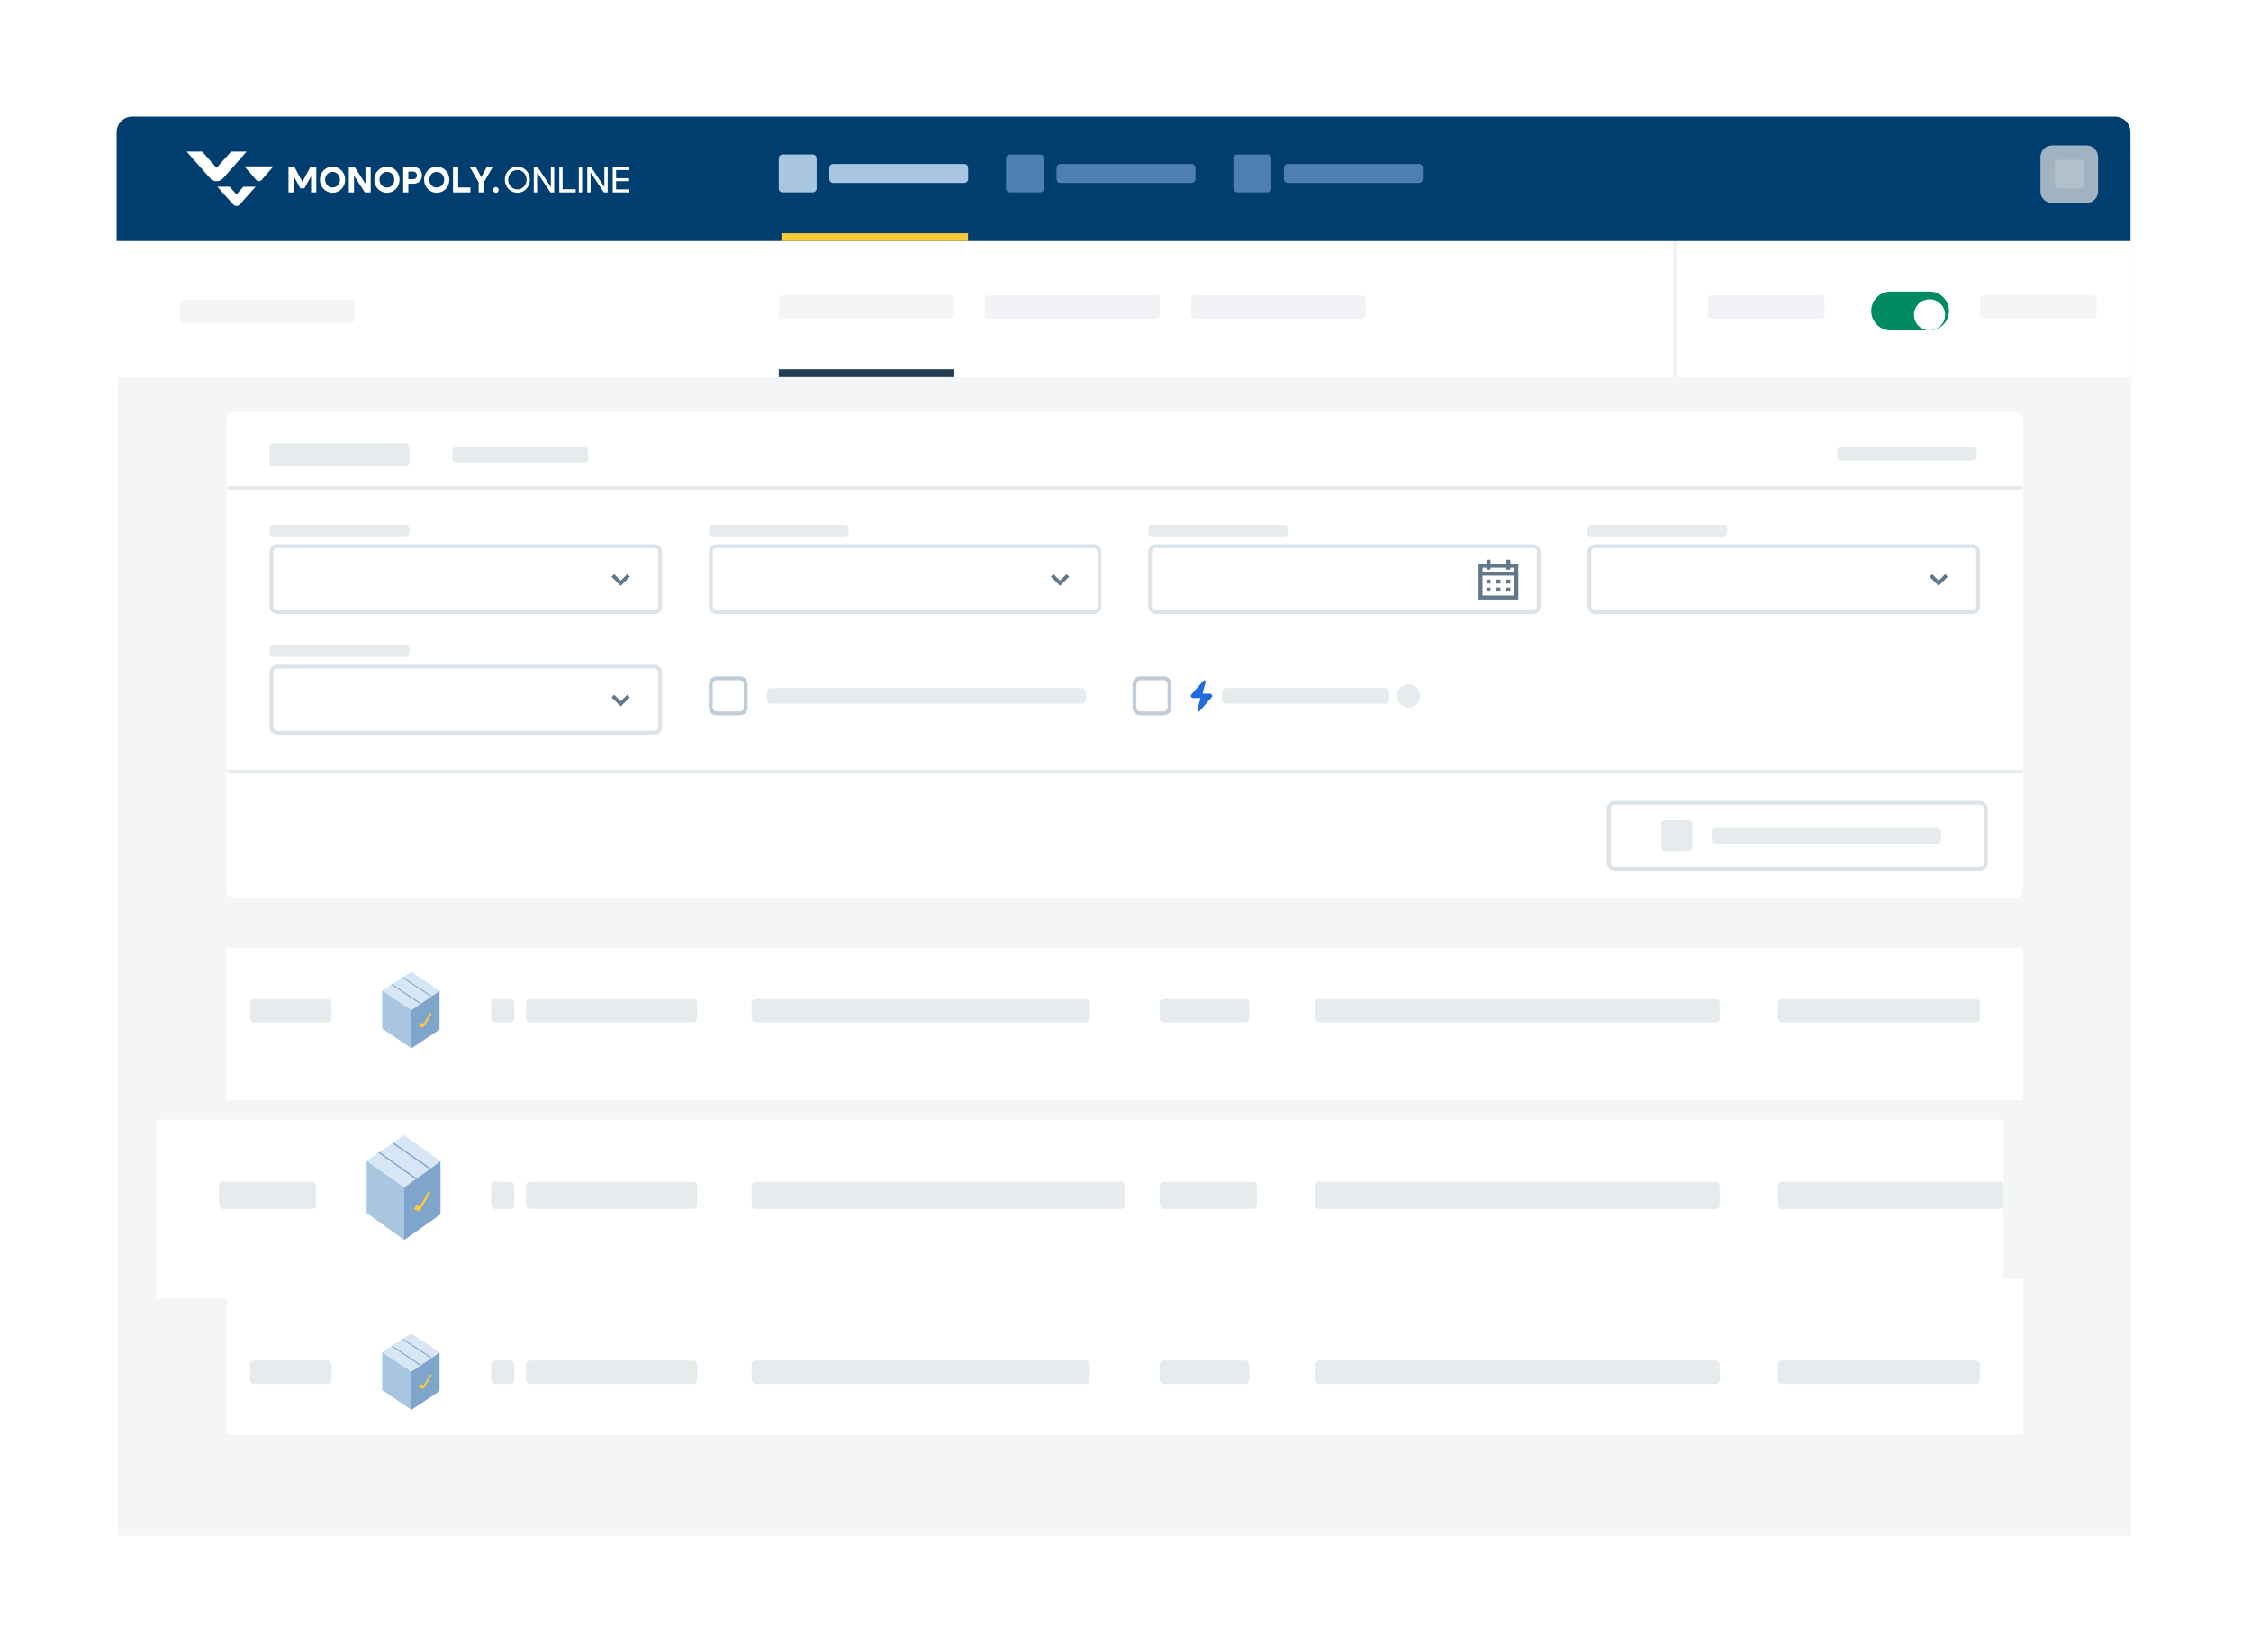 <?xml version="1.0" encoding="UTF-8"?> <svg xmlns="http://www.w3.org/2000/svg" width="579" height="425" viewBox="0 0 579 425" fill="none"> <g filter="url(#filter0_d)"> <path d="M30.312 40C30.312 34.477 34.79 30 40.312 30H538.312C543.835 30 548.312 34.477 548.312 40V395H30.312V40Z" fill="#F3F5F7"></path> </g> <path d="M58.312 244H520.312V283H58.312V244Z" fill="white"></path> <rect x="457.312" y="257" width="52" height="6" rx="1" fill="#E6EBEE"></rect> <rect x="193.312" y="257" width="87" height="6" rx="1" fill="#E6EBEE"></rect> <rect x="338.312" y="257" width="104" height="6" rx="1" fill="#E6EBEE"></rect> <rect x="298.312" y="257" width="23" height="6" rx="1" fill="#E6EBEE"></rect> <rect x="126.312" y="257" width="6" height="6" rx="1" fill="#E6EBEE"></rect> <rect x="135.312" y="257" width="44" height="6" rx="1" fill="#E6EBEE"></rect> <rect x="64.312" y="257" width="21" height="6" rx="1" fill="#E6EBEE"></rect> <path d="M98.312 254.817V264.619L105.82 269.689V259.802L98.312 254.817Z" fill="#A9C6E0"></path> <path d="M105.819 269.689L113.069 264.873V254.901L105.819 259.802C105.819 259.802 105.819 269.773 105.819 269.689Z" fill="#80A5CC"></path> <path d="M98.312 254.817L105.82 250L113.069 254.901L105.82 259.802L98.312 254.817Z" fill="#D6E6F4"></path> <path d="M108.076 258.282L100.656 253.316L100.877 253.174L108.313 258.129L108.076 258.282Z" fill="#80A5CC"></path> <path d="M110.633 260.599L111.077 260.723L108.936 264.282L107.755 263.95L108.239 263.147L108.976 263.352L110.633 260.599Z" fill="#FECA3A"></path> <path d="M110.801 256.339L103.47 251.583L103.697 251.433L111.018 256.184L110.801 256.339Z" fill="#80A5CC"></path> <path d="M58.312 329H520.312V369H58.312V329Z" fill="white"></path> <rect x="457.312" y="350" width="52" height="6" rx="1" fill="#E6EBEE"></rect> <rect x="193.312" y="350" width="87" height="6" rx="1" fill="#E6EBEE"></rect> <rect x="338.312" y="350" width="104" height="6" rx="1" fill="#E6EBEE"></rect> <rect x="298.312" y="350" width="23" height="6" rx="1" fill="#E6EBEE"></rect> <rect x="126.312" y="350" width="6" height="6" rx="1" fill="#E6EBEE"></rect> <rect x="135.312" y="350" width="44" height="6" rx="1" fill="#E6EBEE"></rect> <rect x="64.312" y="350" width="21" height="6" rx="1" fill="#E6EBEE"></rect> <path d="M98.312 347.817V357.619L105.82 362.689V352.802L98.312 347.817Z" fill="#A9C6E0"></path> <path d="M105.819 362.689L113.069 357.873V347.901L105.819 352.802C105.819 352.802 105.819 362.773 105.819 362.689Z" fill="#80A5CC"></path> <path d="M98.312 347.817L105.82 343L113.069 347.901L105.82 352.802L98.312 347.817Z" fill="#D6E6F4"></path> <path d="M108.076 351.282L100.656 346.316L100.877 346.174L108.313 351.129L108.076 351.282Z" fill="#80A5CC"></path> <path d="M110.633 353.599L111.077 353.723L108.936 357.282L107.755 356.95L108.239 356.147L108.976 356.352L110.633 353.599Z" fill="#FECA3A"></path> <path d="M110.801 349.339L103.47 344.583L103.697 344.433L111.018 349.184L110.801 349.339Z" fill="#80A5CC"></path> <path d="M30.312 62H548.312V97H30.312V62Z" fill="white"></path> <path d="M58.312 108C58.312 106.895 59.208 106 60.312 106H518.312C519.417 106 520.312 106.895 520.312 108V229C520.312 230.105 519.417 231 518.312 231H60.312C59.208 231 58.312 230.105 58.312 229V108Z" fill="white"></path> <path d="M58.312 198.5C58.312 198.224 58.536 198 58.812 198H519.812C520.089 198 520.312 198.224 520.312 198.5C520.312 198.776 520.089 199 519.812 199H58.812C58.536 199 58.312 198.776 58.312 198.5Z" fill="#E6EBEE"></path> <path d="M58.312 125.5C58.312 125.224 58.536 125 58.812 125H519.812C520.089 125 520.312 125.224 520.312 125.5C520.312 125.776 520.089 126 519.812 126H58.812C58.536 126 58.312 125.776 58.312 125.5Z" fill="#E6EBEE"></path> <path d="M69.812 142C69.812 141.172 70.484 140.5 71.312 140.5H168.312C169.141 140.5 169.812 141.172 169.812 142V156C169.812 156.828 169.141 157.5 168.312 157.5H71.312C70.484 157.5 69.812 156.828 69.812 156V142Z" stroke="#DCE4EA"></path> <path fill-rule="evenodd" clip-rule="evenodd" d="M159.662 150.725L157.312 148.375L157.984 147.704L159.662 149.383L161.341 147.704L162.012 148.375L159.662 150.725Z" fill="#607889"></path> <path d="M69.312 136C69.312 135.448 69.76 135 70.312 135H104.312C104.865 135 105.312 135.448 105.312 136V137C105.312 137.552 104.865 138 104.312 138H70.312C69.76 138 69.312 137.552 69.312 137V136Z" fill="#E6EBEE"></path> <path d="M295.812 142C295.812 141.172 296.484 140.5 297.312 140.5H394.312C395.14 140.5 395.812 141.172 395.812 142V156C395.812 156.828 395.14 157.5 394.312 157.5H297.312C296.484 157.5 295.812 156.828 295.812 156V142Z" stroke="#DCE4EA"></path> <path d="M383.38 149.113H382.357V150.135H383.38V149.113Z" fill="#607889"></path> <path d="M384.913 149.113H385.936V150.135H384.913V149.113Z" fill="#607889"></path> <path d="M388.492 149.113H387.47V150.135H388.492V149.113Z" fill="#607889"></path> <path d="M382.357 151.158H383.38V152.18H382.357V151.158Z" fill="#607889"></path> <path d="M385.936 151.158H384.913V152.18H385.936V151.158Z" fill="#607889"></path> <path d="M387.47 151.158H388.492V152.18H387.47V151.158Z" fill="#607889"></path> <path fill-rule="evenodd" clip-rule="evenodd" d="M382.357 145.023H380.312V154.225H390.537V145.023H388.492V144H387.47V145.023H383.38V144H382.357V145.023ZM382.357 146.045V146.556H383.38V146.045H387.47V146.556H388.492V146.045H389.515V147.068H381.335V146.045H382.357ZM381.335 148.09V153.203H389.515V148.09H381.335Z" fill="#607889"></path> <path d="M295.312 136C295.312 135.448 295.76 135 296.312 135H330.312C330.865 135 331.312 135.448 331.312 136V137C331.312 137.552 330.865 138 330.312 138H296.313C295.76 138 295.312 137.552 295.312 137V136Z" fill="#E6EBEE"></path> <path d="M182.812 142C182.812 141.172 183.484 140.5 184.312 140.5H281.312C282.141 140.5 282.812 141.172 282.812 142V156C282.812 156.828 282.141 157.5 281.312 157.5H184.312C183.484 157.5 182.812 156.828 182.812 156V142Z" stroke="#DCE4EA"></path> <path fill-rule="evenodd" clip-rule="evenodd" d="M272.662 150.725L270.312 148.375L270.984 147.704L272.662 149.383L274.341 147.704L275.012 148.375L272.662 150.725Z" fill="#607889"></path> <path d="M182.312 136C182.312 135.448 182.76 135 183.312 135H217.312C217.865 135 218.312 135.448 218.312 136V137C218.312 137.552 217.865 138 217.312 138H183.313C182.76 138 182.312 137.552 182.312 137V136Z" fill="#E6EBEE"></path> <path d="M408.812 142C408.812 141.172 409.484 140.5 410.312 140.5H507.312C508.14 140.5 508.812 141.172 508.812 142V156C508.812 156.828 508.14 157.5 507.312 157.5H410.312C409.484 157.5 408.812 156.828 408.812 156V142Z" stroke="#DCE4EA"></path> <path fill-rule="evenodd" clip-rule="evenodd" d="M498.661 150.725L496.312 148.375L496.983 147.704L498.661 149.383L500.34 147.704L501.011 148.375L498.661 150.725Z" fill="#607889"></path> <path d="M408.312 136C408.312 135.448 408.76 135 409.312 135H443.312C443.864 135 444.312 135.448 444.312 136V137C444.312 137.552 443.864 138 443.312 138H409.312C408.76 138 408.312 137.552 408.312 137V136Z" fill="#E6EBEE"></path> <path d="M69.812 173C69.812 172.172 70.484 171.5 71.312 171.5H168.312C169.141 171.5 169.812 172.172 169.812 173V187C169.812 187.828 169.141 188.5 168.312 188.5H71.312C70.484 188.5 69.812 187.828 69.812 187V173Z" stroke="#DCE4EA"></path> <path fill-rule="evenodd" clip-rule="evenodd" d="M159.662 181.725L157.312 179.375L157.984 178.704L159.662 180.383L161.341 178.704L162.012 179.375L159.662 181.725Z" fill="#607889"></path> <path d="M69.312 167C69.312 166.448 69.76 166 70.312 166H104.312C104.865 166 105.312 166.448 105.312 167V168C105.312 168.552 104.865 169 104.312 169H70.312C69.76 169 69.312 168.552 69.312 168V167Z" fill="#E6EBEE"></path> <path d="M182.812 176C182.812 175.172 183.484 174.5 184.312 174.5H190.312C191.141 174.5 191.812 175.172 191.812 176V182C191.812 182.828 191.141 183.5 190.312 183.5H184.312C183.484 183.5 182.812 182.828 182.812 182V176Z" stroke="#C1CDD6"></path> <path d="M197.312 178C197.312 177.448 197.76 177 198.312 177H278.312C278.865 177 279.312 177.448 279.312 178V180C279.312 180.552 278.865 181 278.312 181H198.312C197.76 181 197.312 180.552 197.312 180V178Z" fill="#E6EBEE"></path> <path d="M291.813 176C291.813 175.172 292.485 174.5 293.313 174.5H299.313C300.141 174.5 300.813 175.172 300.813 176V182C300.813 182.828 300.141 183.5 299.313 183.5H293.313C292.485 183.5 291.813 182.828 291.813 182V176Z" stroke="#C1CDD6"></path> <path d="M306.455 178.624L309.528 175.113C309.59 175.041 309.681 175 309.776 175C309.99 175 310.147 175.201 310.095 175.409L309.055 179.571H306.886C306.395 179.571 306.132 178.993 306.455 178.624Z" fill="#206CDE"></path> <path d="M311.654 179.376L308.582 182.887C308.519 182.959 308.429 183 308.334 183C308.12 183 307.962 182.799 308.014 182.591L309.055 178.429H311.224C311.715 178.429 311.977 179.007 311.654 179.376Z" fill="#206CDE"></path> <path d="M359.313 179C359.313 177.343 360.657 176 362.313 176C363.97 176 365.313 177.343 365.313 179C365.313 180.657 363.97 182 362.313 182C360.657 182 359.313 180.657 359.313 179Z" fill="#E6EBEE"></path> <path d="M314.313 178C314.313 177.448 314.761 177 315.313 177H356.313C356.865 177 357.313 177.448 357.313 178V180C357.313 180.552 356.865 181 356.313 181H315.313C314.761 181 314.313 180.552 314.313 180V178Z" fill="#E6EBEE"></path> <rect x="413.812" y="206.5" width="97" height="17" rx="1.5" stroke="#DCE4EA"></rect> <path d="M440.313 214C440.313 213.448 440.761 213 441.313 213H498.313C498.865 213 499.313 213.448 499.313 214V216C499.313 216.552 498.865 217 498.313 217H441.313C440.761 217 440.313 216.552 440.313 216V214Z" fill="#E6EBEE"></path> <path d="M427.312 212C427.312 211.448 427.76 211 428.312 211H434.312C434.865 211 435.312 211.448 435.312 212V218C435.312 218.552 434.865 219 434.312 219H428.312C427.76 219 427.312 218.552 427.312 218V212Z" fill="#E6EBEE"></path> <path d="M253.312 77C253.312 76.448 253.76 76 254.312 76H297.312C297.865 76 298.312 76.448 298.312 77V81C298.312 81.552 297.865 82 297.312 82H254.312C253.76 82 253.312 81.552 253.312 81V77Z" fill="#F0F2F5"></path> <path d="M306.312 77C306.312 76.448 306.76 76 307.312 76H350.312C350.865 76 351.312 76.448 351.312 77V81C351.312 81.552 350.865 82 350.312 82H307.312C306.76 82 306.312 81.552 306.312 81V77Z" fill="#F0F2F5"></path> <path d="M439.312 77C439.312 76.448 439.76 76 440.312 76H468.312C468.865 76 469.312 76.448 469.312 77V81C469.312 81.552 468.865 82 468.312 82H440.313C439.76 82 439.312 81.552 439.312 81V77Z" fill="#F0F2F5"></path> <path d="M430.312 62H431.312V97H430.312V62Z" fill="#F0F2F5"></path> <path d="M509.313 77C509.313 76.448 509.761 76 510.313 76H538.313C538.865 76 539.313 76.448 539.313 77V81C539.313 81.552 538.865 82 538.313 82H510.313C509.761 82 509.313 81.552 509.313 81V77Z" fill="#F3F5F7"></path> <path d="M200.312 77C200.312 76.448 200.76 76 201.312 76H244.312C244.865 76 245.312 76.448 245.312 77V81C245.312 81.552 244.865 82 244.312 82H201.312C200.76 82 200.312 81.552 200.312 81V77Z" fill="#F3F5F7"></path> <path d="M46.312 78C46.312 77.448 46.76 77 47.312 77H90.312C90.865 77 91.312 77.448 91.312 78V82C91.312 82.552 90.865 83 90.312 83H47.312C46.76 83 46.312 82.552 46.312 82V78Z" fill="#F3F5F7"></path> <path d="M200.312 95H245.312V97H200.312V95Z" fill="#233F55"></path> <path fill-rule="evenodd" clip-rule="evenodd" d="M481.312 80C481.312 77.239 483.551 75 486.312 75H496.312C499.074 75 501.312 77.239 501.312 80C501.312 82.761 499.074 85 496.312 85H486.312C483.551 85 481.312 82.761 481.312 80Z" fill="#008A61"></path> <g filter="url(#filter1_d)"> <path fill-rule="evenodd" clip-rule="evenodd" d="M496.313 84C498.522 84 500.313 82.209 500.313 80C500.313 77.791 498.522 76 496.313 76C494.104 76 492.313 77.791 492.313 80C492.313 82.209 494.104 84 496.313 84Z" fill="white"></path> </g> <path d="M69.312 115C69.312 114.448 69.76 114 70.312 114H104.312C104.865 114 105.312 114.448 105.312 115V119C105.312 119.552 104.865 120 104.312 120H70.312C69.76 120 69.312 119.552 69.312 119V115Z" fill="#E6EBEE"></path> <path d="M116.312 116C116.312 115.448 116.76 115 117.312 115H150.312C150.865 115 151.312 115.448 151.312 116V118C151.312 118.552 150.865 119 150.312 119H117.312C116.76 119 116.312 118.552 116.312 118V116Z" fill="#E6EBEE"></path> <path d="M472.543 116C472.543 115.448 472.991 115 473.543 115H507.477C508.029 115 508.477 115.448 508.477 116V117.506C508.477 118.058 508.029 118.506 507.477 118.506H473.543C472.991 118.506 472.543 118.058 472.543 117.506V116Z" fill="#E6EBEE"></path> <g filter="url(#filter2_d)"> <rect x="45.312" y="283" width="475" height="46" fill="white"></rect> </g> <rect x="457.312" y="304" width="58" height="7" rx="1" fill="#E6EBEE"></rect> <rect x="193.312" y="304" width="96" height="7" rx="1" fill="#E6EBEE"></rect> <rect x="338.312" y="304" width="104" height="7" rx="1" fill="#E6EBEE"></rect> <rect x="298.312" y="304" width="25" height="7" rx="1" fill="#E6EBEE"></rect> <rect x="126.312" y="304" width="6" height="7" rx="1" fill="#E6EBEE"></rect> <rect x="135.312" y="304" width="44" height="7" rx="1" fill="#E6EBEE"></rect> <rect x="56.312" y="304" width="25" height="7" rx="1" fill="#E6EBEE"></rect> <path d="M94.312 298.605V312.046L103.978 318.999V305.441L94.312 298.605Z" fill="#A9C6E0"></path> <path d="M103.978 318.999L113.312 312.395V298.721L103.978 305.441C103.978 305.441 103.978 319.115 103.978 318.999Z" fill="#80A5CC"></path> <path d="M94.312 298.605L103.978 292L113.312 298.721L103.978 305.441L94.312 298.605Z" fill="#D6E6F4"></path> <path d="M106.883 303.356L97.33 296.548L97.615 296.353L107.188 303.147L106.883 303.356Z" fill="#80A5CC"></path> <path d="M110.176 306.533L110.747 306.704L107.991 311.584L106.471 311.129L107.093 310.028L108.042 310.309L110.176 306.533Z" fill="#FECA3A"></path> <path d="M110.393 300.692L100.954 294.17L101.246 293.965L110.672 300.48L110.393 300.692Z" fill="#80A5CC"></path> <path d="M30 34C30 31.791 31.791 30 34 30H544C546.209 30 548 31.791 548 34V62H30V34Z" fill="#003E70"></path> <path d="M65.902 46.284L62.878 42.804H70.317L67.292 46.284C66.922 46.71 66.272 46.71 65.902 46.284Z" fill="white"></path> <path d="M48 39H51.998L55.718 43.184L59.437 39H63.436L57.375 45.871C56.489 46.876 54.947 46.876 54.061 45.871L48 39Z" fill="white"></path> <path d="M61.657 52.629C61.214 53.124 60.452 53.124 60.009 52.629L55.904 48.035H59.065L60.833 50.032L62.6 48.035L65.76 48.036L61.657 52.629Z" fill="white"></path> <path d="M74.206 49.5H75.547V45.319L77.261 48.445H78.292L80.016 45.309V49.5H81.356V42.967H79.824L77.781 46.812L75.738 42.967H74.206V49.5Z" fill="white"></path> <path d="M85.544 49.593C87.368 49.593 88.791 48.091 88.791 46.233C88.791 44.376 87.368 42.873 85.544 42.873C83.711 42.873 82.289 44.376 82.289 46.233C82.289 48.091 83.711 49.593 85.544 49.593ZM85.535 48.249C84.459 48.249 83.629 47.363 83.629 46.233C83.629 45.104 84.459 44.217 85.535 44.217C86.621 44.217 87.451 45.104 87.451 46.233C87.451 47.363 86.621 48.249 85.535 48.249Z" fill="white"></path> <path d="M89.725 49.5H91.066V45.179L93.838 49.5H95.352V42.967H94.011V47.297L91.23 42.967H89.725V49.5Z" fill="white"></path> <path d="M99.532 49.593C101.356 49.593 102.778 48.091 102.778 46.233C102.778 44.376 101.356 42.873 99.532 42.873C97.698 42.873 96.276 44.376 96.276 46.233C96.276 48.091 97.698 49.593 99.532 49.593ZM99.522 48.249C98.446 48.249 97.616 47.363 97.616 46.233C97.616 45.104 98.446 44.217 99.522 44.217C100.608 44.217 101.438 45.104 101.438 46.233C101.438 47.363 100.608 48.249 99.522 48.249Z" fill="white"></path> <path d="M103.712 49.5H105.035V47.269H106.375C107.515 47.269 108.537 46.495 108.537 45.113C108.537 43.741 107.515 42.967 106.375 42.967H103.712V49.5ZM105.035 46.093V44.143H106.284C106.859 44.143 107.242 44.544 107.242 45.113C107.242 45.692 106.859 46.093 106.284 46.093H105.035Z" fill="white"></path> <path d="M112.343 49.593C114.167 49.593 115.59 48.091 115.59 46.233C115.59 44.376 114.167 42.873 112.343 42.873C110.51 42.873 109.087 44.376 109.087 46.233C109.087 48.091 110.51 49.593 112.343 49.593ZM112.334 48.249C111.258 48.249 110.428 47.363 110.428 46.233C110.428 45.104 111.258 44.217 112.334 44.217C113.419 44.217 114.249 45.104 114.249 46.233C114.249 47.363 113.419 48.249 112.334 48.249Z" fill="white"></path> <path d="M116.524 49.5H121.001V48.231H117.864V42.967H116.524V49.5Z" fill="white"></path> <path d="M123.123 49.5H124.463V46.905L126.743 42.967H125.184L123.798 45.599L122.402 42.967H120.843L123.123 46.905V49.5Z" fill="white"></path> <path d="M127.556 49.603C127.948 49.603 128.285 49.276 128.285 48.847C128.285 48.464 127.948 48.128 127.556 48.128C127.154 48.128 126.817 48.464 126.817 48.847C126.817 49.276 127.154 49.603 127.556 49.603Z" fill="white"></path> <path d="M133.085 49.593C134.9 49.593 136.304 48.091 136.304 46.233C136.304 44.376 134.9 42.873 133.085 42.873C131.261 42.873 129.856 44.376 129.856 46.233C129.856 48.091 131.261 49.593 133.085 49.593ZM133.085 48.735C131.735 48.735 130.714 47.624 130.714 46.233C130.714 44.843 131.735 43.732 133.085 43.732C134.426 43.732 135.447 44.843 135.447 46.233C135.447 47.624 134.426 48.735 133.085 48.735Z" fill="white"></path> <path d="M137.3 49.5H138.157V44.367L141.577 49.5H142.553V42.967H141.696V48.1L138.276 42.967H137.3V49.5Z" fill="white"></path> <path d="M143.855 49.5H148.087V48.688H144.712V42.967H143.855V49.5Z" fill="white"></path> <path d="M148.887 49.5H149.745V42.967H148.887V49.5Z" fill="white"></path> <path d="M151.051 49.5H151.909V44.367L155.329 49.5H156.305V42.967H155.447V48.1L152.027 42.967H151.051V49.5Z" fill="white"></path> <path d="M157.606 49.5H161.884V48.716H158.464V46.607H161.811V45.841H158.464V43.751H161.884V42.967H157.606V49.5Z" fill="white"></path> <path d="M524.834 40.413C524.834 38.756 526.177 37.413 527.834 37.413H536.66C538.317 37.413 539.66 38.756 539.66 40.413V49.239C539.66 50.896 538.317 52.239 536.66 52.239H527.834C526.177 52.239 524.834 50.896 524.834 49.239V40.413Z" fill="#A1B2C1"></path> <path opacity="0.2" d="M528.541 42.12C528.541 41.567 528.988 41.12 529.541 41.12H534.954C535.506 41.12 535.954 41.567 535.954 42.12V47.533C535.954 48.085 535.506 48.533 534.954 48.533H529.541C528.988 48.533 528.541 48.085 528.541 47.533V42.12Z" fill="white"></path> <path d="M200.3 40.746C200.3 40.193 200.748 39.746 201.3 39.746H209.046C209.598 39.746 210.046 40.193 210.046 40.746V48.491C210.046 49.044 209.598 49.491 209.046 49.491H201.3C200.748 49.491 200.3 49.044 200.3 48.491V40.746Z" fill="#A9C6E0"></path> <path d="M213.294 43.182C213.294 42.63 213.742 42.182 214.294 42.182H248.028C248.58 42.182 249.028 42.63 249.028 43.182V46.055C249.028 46.607 248.58 47.055 248.028 47.055H214.294C213.742 47.055 213.294 46.607 213.294 46.055V43.182Z" fill="#A9C6E0"></path> <path d="M201 60H249V62H201V60Z" fill="#FECA3A"></path> <path d="M258.774 40.746C258.774 40.193 259.222 39.746 259.774 39.746H267.52C268.072 39.746 268.52 40.193 268.52 40.746V48.491C268.52 49.044 268.072 49.491 267.52 49.491H259.774C259.222 49.491 258.774 49.044 258.774 48.491V40.746Z" fill="#4F7FB0"></path> <path d="M271.769 43.182C271.769 42.63 272.216 42.182 272.769 42.182H306.503C307.055 42.182 307.503 42.63 307.503 43.182V46.055C307.503 46.607 307.055 47.055 306.503 47.055H272.769C272.216 47.055 271.769 46.607 271.769 46.055V43.182Z" fill="#4F7FB0"></path> <path d="M317.248 40.746C317.248 40.193 317.696 39.746 318.248 39.746H325.994C326.546 39.746 326.994 40.193 326.994 40.746V48.491C326.994 49.044 326.546 49.491 325.994 49.491H318.248C317.696 49.491 317.248 49.044 317.248 48.491V40.746Z" fill="#4F7FB0"></path> <path d="M330.242 43.182C330.242 42.63 330.69 42.182 331.242 42.182H364.976C365.529 42.182 365.976 42.63 365.976 43.182V46.055C365.976 46.607 365.529 47.055 364.976 47.055H331.242C330.69 47.055 330.242 46.607 330.242 46.055V43.182Z" fill="#4F7FB0"></path> <defs> <filter id="filter0_d" x="0.312" y="0" width="578" height="425" filterUnits="userSpaceOnUse" color-interpolation-filters="sRGB"> <feFlood flood-opacity="0" result="BackgroundImageFix"></feFlood> <feColorMatrix in="SourceAlpha" type="matrix" values="0 0 0 0 0 0 0 0 0 0 0 0 0 0 0 0 0 0 127 0"></feColorMatrix> <feOffset></feOffset> <feGaussianBlur stdDeviation="15"></feGaussianBlur> <feColorMatrix type="matrix" values="0 0 0 0 0 0 0 0 0 0.243 0 0 0 0 0.439 0 0 0 0.1 0"></feColorMatrix> <feBlend mode="normal" in2="BackgroundImageFix" result="effect1_dropShadow"></feBlend> <feBlend mode="normal" in="SourceGraphic" in2="effect1_dropShadow" result="shape"></feBlend> </filter> <filter id="filter1_d" x="490.313" y="75" width="12" height="12" filterUnits="userSpaceOnUse" color-interpolation-filters="sRGB"> <feFlood flood-opacity="0" result="BackgroundImageFix"></feFlood> <feColorMatrix in="SourceAlpha" type="matrix" values="0 0 0 0 0 0 0 0 0 0 0 0 0 0 0 0 0 0 127 0"></feColorMatrix> <feOffset dy="1"></feOffset> <feGaussianBlur stdDeviation="1"></feGaussianBlur> <feColorMatrix type="matrix" values="0 0 0 0 0.067 0 0 0 0 0.169 0 0 0 0 0.314 0 0 0 0.35 0"></feColorMatrix> <feBlend mode="normal" in2="BackgroundImageFix" result="effect1_dropShadow"></feBlend> <feBlend mode="normal" in="SourceGraphic" in2="effect1_dropShadow" result="shape"></feBlend> </filter> <filter id="filter2_d" x="10.312" y="258" width="535" height="106" filterUnits="userSpaceOnUse" color-interpolation-filters="sRGB"> <feFlood flood-opacity="0" result="BackgroundImageFix"></feFlood> <feColorMatrix in="SourceAlpha" type="matrix" values="0 0 0 0 0 0 0 0 0 0 0 0 0 0 0 0 0 0 127 0"></feColorMatrix> <feOffset dx="-5" dy="5"></feOffset> <feGaussianBlur stdDeviation="15"></feGaussianBlur> <feColorMatrix type="matrix" values="0 0 0 0 0.844 0 0 0 0 0.871 0 0 0 0 0.908 0 0 0 0.8 0"></feColorMatrix> <feBlend mode="normal" in2="BackgroundImageFix" result="effect1_dropShadow"></feBlend> <feBlend mode="normal" in="SourceGraphic" in2="effect1_dropShadow" result="shape"></feBlend> </filter> </defs> </svg> 